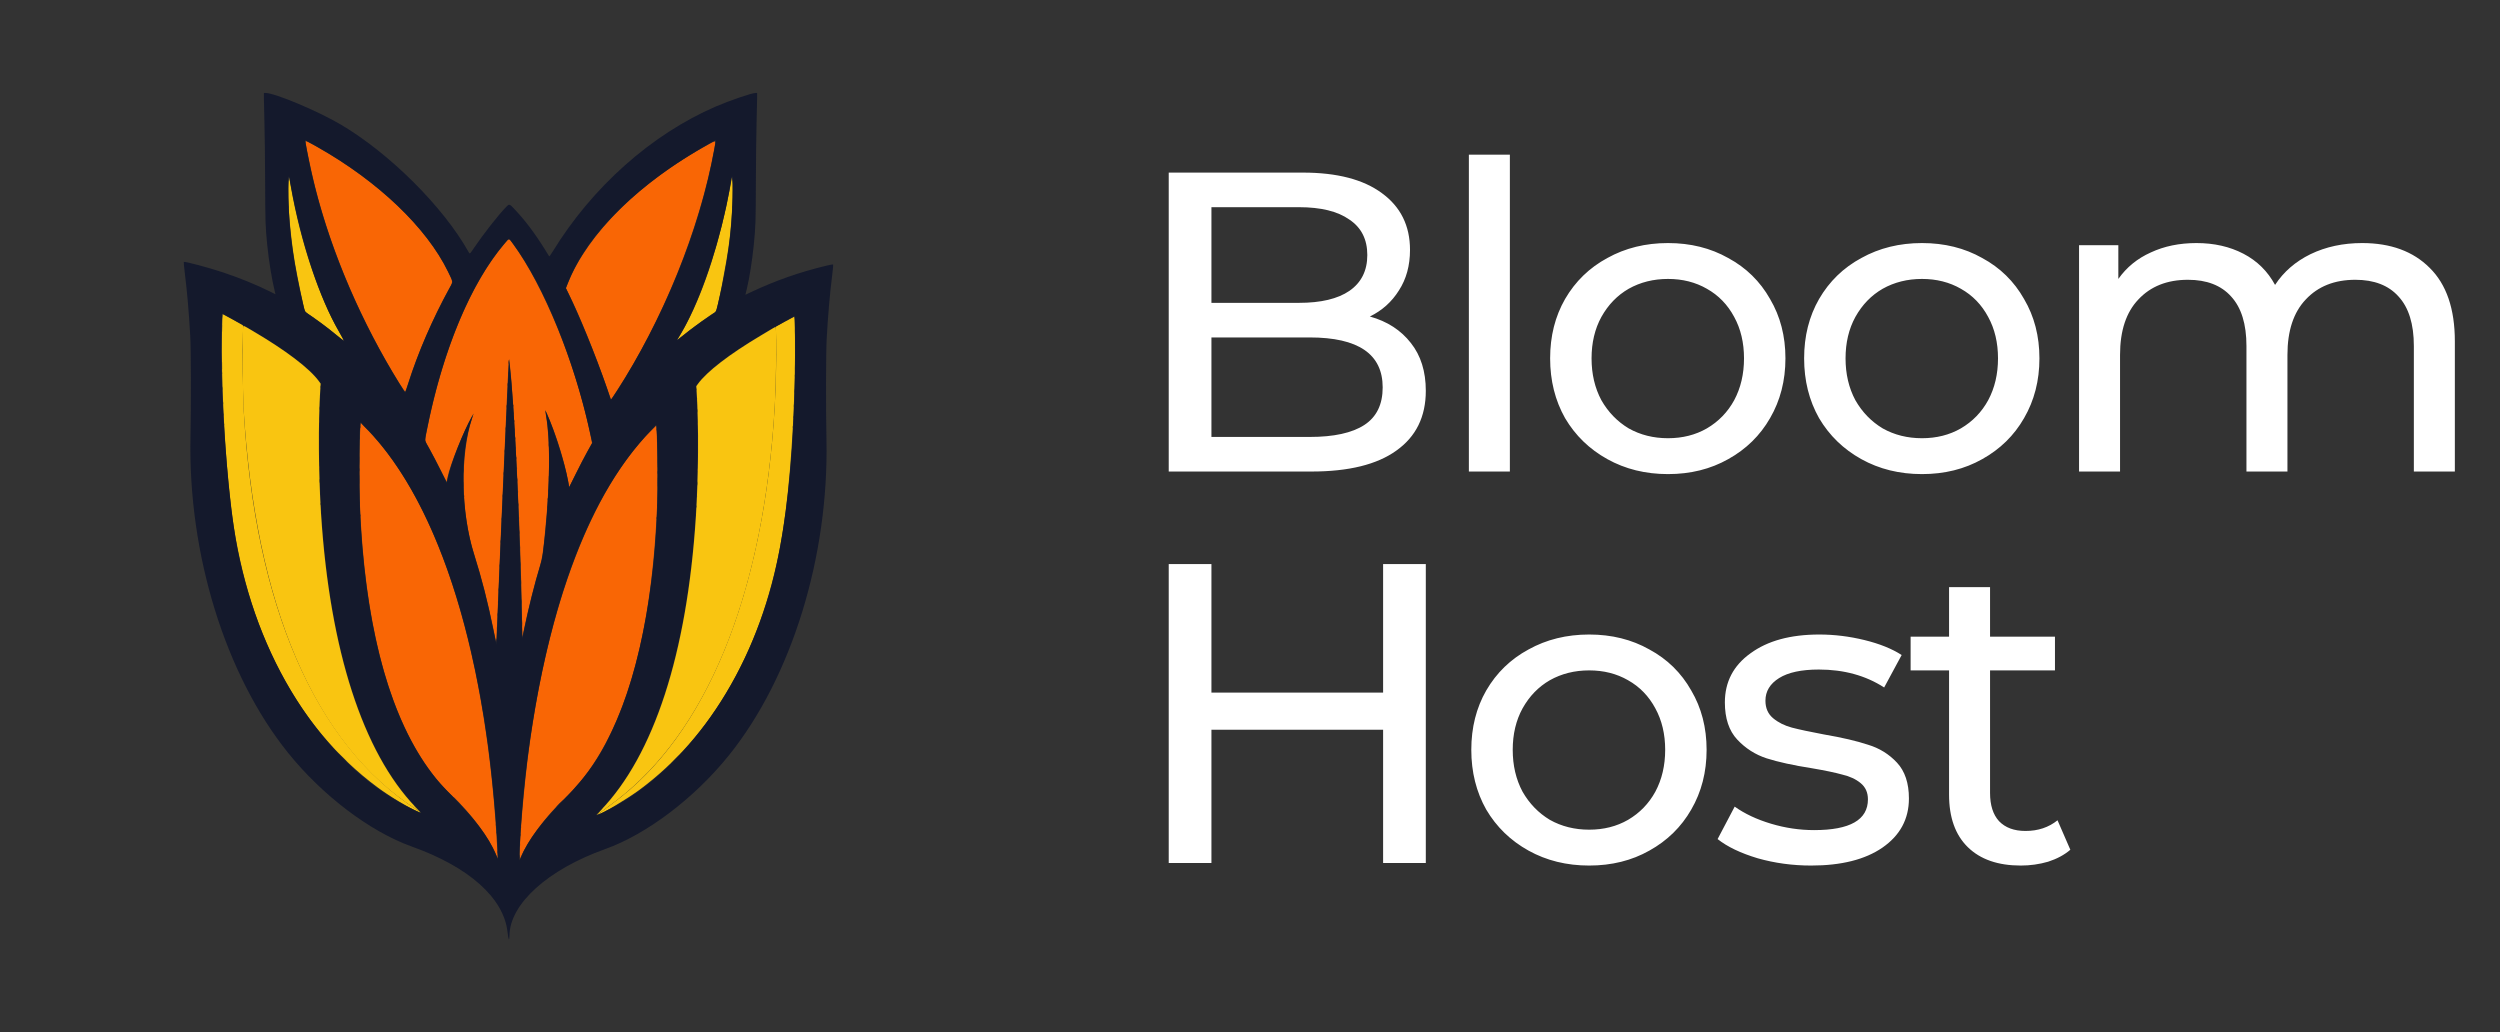 <svg width="281" height="116" viewBox="0 0 281 116" fill="none" xmlns="http://www.w3.org/2000/svg">
<rect x="0" y="0" width="281" height="116" fill="#333333" stroke="none"/>
<path d="M153.973 35.576C155.925 36.12 157.461 37.112 158.581 38.552C159.701 39.96 160.261 41.752 160.261 43.928C160.261 46.84 159.157 49.08 156.949 50.648C154.773 52.216 151.589 53 147.397 53H131.365V19.4H146.437C150.277 19.4 153.237 20.168 155.317 21.704C157.429 23.24 158.485 25.368 158.485 28.088C158.485 29.848 158.069 31.368 157.237 32.648C156.437 33.928 155.349 34.904 153.973 35.576ZM136.165 23.288V34.04H146.005C148.469 34.04 150.357 33.592 151.669 32.696C153.013 31.768 153.685 30.424 153.685 28.664C153.685 26.904 153.013 25.576 151.669 24.68C150.357 23.752 148.469 23.288 146.005 23.288H136.165ZM147.205 49.112C149.925 49.112 151.973 48.664 153.349 47.768C154.725 46.872 155.413 45.464 155.413 43.544C155.413 39.8 152.677 37.928 147.205 37.928H136.165V49.112H147.205ZM165.101 17.384H169.709V53H165.101V17.384ZM187.483 53.288C184.955 53.288 182.683 52.728 180.667 51.608C178.651 50.488 177.067 48.952 175.915 47C174.795 45.016 174.235 42.776 174.235 40.28C174.235 37.784 174.795 35.56 175.915 33.608C177.067 31.624 178.651 30.088 180.667 29C182.683 27.88 184.955 27.32 187.483 27.32C190.011 27.32 192.267 27.88 194.251 29C196.267 30.088 197.835 31.624 198.955 33.608C200.107 35.56 200.683 37.784 200.683 40.28C200.683 42.776 200.107 45.016 198.955 47C197.835 48.952 196.267 50.488 194.251 51.608C192.267 52.728 190.011 53.288 187.483 53.288ZM187.483 49.256C189.115 49.256 190.571 48.888 191.851 48.152C193.163 47.384 194.187 46.328 194.923 44.984C195.659 43.608 196.027 42.04 196.027 40.28C196.027 38.52 195.659 36.968 194.923 35.624C194.187 34.248 193.163 33.192 191.851 32.456C190.571 31.72 189.115 31.352 187.483 31.352C185.851 31.352 184.379 31.72 183.067 32.456C181.787 33.192 180.763 34.248 179.995 35.624C179.259 36.968 178.891 38.52 178.891 40.28C178.891 42.04 179.259 43.608 179.995 44.984C180.763 46.328 181.787 47.384 183.067 48.152C184.379 48.888 185.851 49.256 187.483 49.256ZM216.032 53.288C213.504 53.288 211.232 52.728 209.216 51.608C207.2 50.488 205.616 48.952 204.464 47C203.344 45.016 202.784 42.776 202.784 40.28C202.784 37.784 203.344 35.56 204.464 33.608C205.616 31.624 207.2 30.088 209.216 29C211.232 27.88 213.504 27.32 216.032 27.32C218.56 27.32 220.816 27.88 222.8 29C224.816 30.088 226.384 31.624 227.504 33.608C228.656 35.56 229.232 37.784 229.232 40.28C229.232 42.776 228.656 45.016 227.504 47C226.384 48.952 224.816 50.488 222.8 51.608C220.816 52.728 218.56 53.288 216.032 53.288ZM216.032 49.256C217.664 49.256 219.12 48.888 220.4 48.152C221.712 47.384 222.736 46.328 223.472 44.984C224.208 43.608 224.576 42.04 224.576 40.28C224.576 38.52 224.208 36.968 223.472 35.624C222.736 34.248 221.712 33.192 220.4 32.456C219.12 31.72 217.664 31.352 216.032 31.352C214.4 31.352 212.928 31.72 211.616 32.456C210.336 33.192 209.312 34.248 208.544 35.624C207.808 36.968 207.44 38.52 207.44 40.28C207.44 42.04 207.808 43.608 208.544 44.984C209.312 46.328 210.336 47.384 211.616 48.152C212.928 48.888 214.4 49.256 216.032 49.256ZM265.509 27.32C268.709 27.32 271.237 28.248 273.093 30.104C274.981 31.96 275.925 34.712 275.925 38.36V53H271.317V38.888C271.317 36.424 270.741 34.568 269.589 33.32C268.469 32.072 266.853 31.448 264.741 31.448C262.405 31.448 260.549 32.184 259.173 33.656C257.797 35.096 257.109 37.176 257.109 39.896V53H252.501V38.888C252.501 36.424 251.925 34.568 250.773 33.32C249.653 32.072 248.037 31.448 245.925 31.448C243.589 31.448 241.733 32.184 240.357 33.656C238.981 35.096 238.293 37.176 238.293 39.896V53H233.685V27.56H238.101V31.352C239.029 30.04 240.245 29.048 241.749 28.376C243.253 27.672 244.965 27.32 246.885 27.32C248.869 27.32 250.629 27.72 252.165 28.52C253.701 29.32 254.885 30.488 255.717 32.024C256.677 30.552 258.005 29.4 259.701 28.568C261.429 27.736 263.365 27.32 265.509 27.32ZM160.261 63.4V97H155.461V82.024H136.165V97H131.365V63.4H136.165V77.848H155.461V63.4H160.261ZM178.622 97.288C176.094 97.288 173.822 96.728 171.806 95.608C169.79 94.488 168.206 92.952 167.054 91C165.934 89.016 165.374 86.776 165.374 84.28C165.374 81.784 165.934 79.56 167.054 77.608C168.206 75.624 169.79 74.088 171.806 73C173.822 71.88 176.094 71.32 178.622 71.32C181.15 71.32 183.406 71.88 185.39 73C187.406 74.088 188.974 75.624 190.094 77.608C191.246 79.56 191.822 81.784 191.822 84.28C191.822 86.776 191.246 89.016 190.094 91C188.974 92.952 187.406 94.488 185.39 95.608C183.406 96.728 181.15 97.288 178.622 97.288ZM178.622 93.256C180.254 93.256 181.71 92.888 182.99 92.152C184.302 91.384 185.326 90.328 186.062 88.984C186.798 87.608 187.166 86.04 187.166 84.28C187.166 82.52 186.798 80.968 186.062 79.624C185.326 78.248 184.302 77.192 182.99 76.456C181.71 75.72 180.254 75.352 178.622 75.352C176.99 75.352 175.518 75.72 174.206 76.456C172.926 77.192 171.902 78.248 171.134 79.624C170.398 80.968 170.03 82.52 170.03 84.28C170.03 86.04 170.398 87.608 171.134 88.984C171.902 90.328 172.926 91.384 174.206 92.152C175.518 92.888 176.99 93.256 178.622 93.256ZM203.571 97.288C201.491 97.288 199.491 97.016 197.571 96.472C195.651 95.896 194.147 95.176 193.059 94.312L194.979 90.664C196.099 91.464 197.459 92.104 199.059 92.584C200.659 93.064 202.275 93.304 203.907 93.304C207.939 93.304 209.955 92.152 209.955 89.848C209.955 89.08 209.683 88.472 209.139 88.024C208.595 87.576 207.907 87.256 207.075 87.064C206.275 86.84 205.123 86.6 203.619 86.344C201.571 86.024 199.891 85.656 198.579 85.24C197.299 84.824 196.195 84.12 195.267 83.128C194.339 82.136 193.875 80.744 193.875 78.952C193.875 76.648 194.835 74.808 196.755 73.432C198.675 72.024 201.251 71.32 204.483 71.32C206.179 71.32 207.875 71.528 209.571 71.944C211.267 72.36 212.659 72.92 213.747 73.624L211.779 77.272C209.699 75.928 207.251 75.256 204.435 75.256C202.483 75.256 200.995 75.576 199.971 76.216C198.947 76.856 198.435 77.704 198.435 78.76C198.435 79.592 198.723 80.248 199.299 80.728C199.875 81.208 200.579 81.56 201.411 81.784C202.275 82.008 203.475 82.264 205.011 82.552C207.059 82.904 208.707 83.288 209.955 83.704C211.235 84.088 212.323 84.76 213.219 85.72C214.115 86.68 214.563 88.024 214.563 89.752C214.563 92.056 213.571 93.896 211.587 95.272C209.635 96.616 206.963 97.288 203.571 97.288ZM232.706 95.512C232.034 96.088 231.202 96.536 230.21 96.856C229.218 97.144 228.194 97.288 227.138 97.288C224.578 97.288 222.594 96.6 221.186 95.224C219.778 93.848 219.074 91.88 219.074 89.32V75.352H214.754V71.56H219.074V65.992H223.682V71.56H230.978V75.352H223.682V89.128C223.682 90.504 224.018 91.56 224.69 92.296C225.394 93.032 226.386 93.4 227.666 93.4C229.074 93.4 230.274 93 231.266 92.2L232.706 95.512Z" fill="white"/>
<path fill-rule="evenodd" clip-rule="evenodd" d="M34.349 15.926C34.349 16.268 34.969 19.228 35.406 20.964C37.264 28.365 40.646 36.244 44.908 43.103C45.237 43.632 45.526 44.043 45.551 44.017C45.576 43.99 45.705 43.622 45.837 43.197C46.841 39.975 48.695 35.663 50.382 32.624C50.957 31.589 50.96 31.796 50.351 30.538C47.967 25.618 42.561 20.442 35.795 16.602C34.501 15.868 34.349 15.796 34.349 15.926ZM79.642 16.225C72.003 20.384 66.061 26.247 63.843 31.814L63.611 32.398L63.895 32.964C65.114 35.395 66.938 39.879 68.237 43.645L68.678 44.922L69.252 44.046C74.442 36.119 78.636 25.751 80.271 16.805C80.472 15.708 80.516 15.749 79.642 16.225ZM56.623 27.495C52.812 32.032 49.694 39.605 47.944 48.57L47.761 49.513L48.318 50.513C48.624 51.063 49.181 52.13 49.554 52.885C49.928 53.639 50.235 54.205 50.235 54.142C50.247 53.237 51.477 49.915 52.721 47.43C53.277 46.319 53.327 46.255 53.088 46.955C51.726 50.953 51.792 57.507 53.24 62.103C54.137 64.947 54.794 67.49 55.435 70.602L55.765 72.202L55.8 71.774C55.819 71.538 55.863 70.586 55.896 69.659C55.966 67.701 56.289 60.052 56.493 55.542C56.57 53.829 56.752 49.779 56.897 46.541C57.166 40.498 57.193 40.086 57.275 40.74C57.812 45.011 58.614 62.067 58.701 71.031L58.707 71.631L58.814 71.116C59.405 68.29 60.035 65.767 60.701 63.561C60.952 62.73 61.048 62.077 61.294 59.514C61.837 53.862 61.857 49.47 61.354 46.631C61.214 45.84 61.233 45.87 61.868 47.427C62.661 49.375 63.428 51.897 63.79 53.752L63.982 54.734L64.706 53.266C65.103 52.459 65.68 51.349 65.987 50.799L66.544 49.798L66.413 49.141C64.843 41.264 61.153 32.136 57.592 27.323C57.165 26.747 57.266 26.729 56.623 27.495ZM35.851 47.398C35.851 47.555 35.862 47.613 35.876 47.526C35.889 47.439 35.888 47.31 35.875 47.24C35.861 47.17 35.85 47.241 35.851 47.398ZM78.429 47.684C78.43 47.841 78.441 47.898 78.454 47.812C78.467 47.725 78.467 47.596 78.453 47.526C78.439 47.456 78.429 47.527 78.429 47.684ZM40.5 47.972C40.423 48.997 40.393 55.145 40.458 56.742C41.095 72.465 44.682 83.724 50.901 89.525C52.904 91.393 54.949 94.126 55.729 95.978L55.946 96.492L55.92 95.978C54.846 74.071 49.504 56.71 41.23 48.229L40.535 47.516L40.5 47.972ZM73.149 48.44C66.483 55.21 61.653 67.842 59.44 84.29C58.912 88.216 58.396 94.17 58.414 96.12L58.419 96.606L58.54 96.32C59.325 94.463 61.415 91.665 63.403 89.811C69.623 84.01 73.209 72.754 73.847 57.028C73.914 55.365 73.877 49.088 73.795 48.24L73.755 47.824L73.149 48.44ZM35.85 52.513C35.85 52.655 35.861 52.713 35.875 52.642C35.889 52.571 35.889 52.455 35.875 52.385C35.861 52.314 35.85 52.372 35.85 52.513ZM78.428 52.799C78.428 52.941 78.439 52.998 78.453 52.928C78.467 52.857 78.467 52.741 78.453 52.67C78.439 52.6 78.428 52.658 78.428 52.799Z" fill="#F96605"/>
<path fill-rule="evenodd" clip-rule="evenodd" d="M32.436 20.422C32.281 22.314 32.588 26.253 33.149 29.567C33.441 31.291 34.222 34.998 34.305 35.052C35.328 35.714 36.856 36.843 37.869 37.688C38.265 38.019 38.603 38.276 38.619 38.26C38.634 38.245 38.442 37.877 38.191 37.443C35.862 33.418 33.806 27.278 32.693 21.022C32.595 20.472 32.507 19.984 32.498 19.936C32.49 19.889 32.461 20.108 32.436 20.422ZM82.249 19.976C82.236 20.204 81.849 22.234 81.613 23.308C80.346 29.087 78.514 34.197 76.501 37.565C76.295 37.909 76.127 38.199 76.127 38.209C76.127 38.22 76.365 38.032 76.656 37.791C77.605 37.004 80.159 35.158 80.419 35.07C80.611 35.005 81.663 29.628 81.982 27.081C82.282 24.685 82.449 21.193 82.31 20.222C82.281 20.018 82.253 19.907 82.249 19.976ZM24.952 37.297C24.843 42.774 25.274 51.21 25.952 56.857C27.616 70.724 33.356 81.754 42.407 88.474C43.865 89.556 45.93 90.79 47.108 91.281C47.439 91.42 47.366 91.345 46.832 91.001C35.437 83.65 28.668 68.073 27.401 46.284C27.295 44.474 27.234 39.072 27.302 37.625C27.344 36.742 27.339 36.588 27.266 36.539C27.111 36.435 25.062 35.31 25.027 35.31C25.008 35.31 24.974 36.204 24.952 37.297ZM88.225 36.153L87.207 36.71L87.246 38.31C87.287 40.046 87.206 43.559 87.07 45.855C85.831 66.803 79.341 82.65 68.87 90.292C67.987 90.936 67.189 91.548 67.232 91.548C67.567 91.548 70.516 89.785 71.897 88.76C79.988 82.753 85.471 73.255 87.696 61.392C88.583 56.667 89.154 49.967 89.332 42.197C89.388 39.728 89.354 35.596 89.278 35.596C89.259 35.596 88.785 35.847 88.225 36.153Z" fill="#F9C511"/>
<path fill-rule="evenodd" clip-rule="evenodd" d="M29.663 11.092C29.663 11.446 29.691 12.7 29.724 13.878C29.758 15.057 29.793 18.053 29.801 20.537C29.816 24.992 29.831 25.447 30.038 27.538C30.213 29.303 30.553 31.393 30.885 32.751L30.965 33.077L30.414 32.8C28.902 32.043 26.913 31.23 25.09 30.623C23.442 30.075 20.741 29.353 20.657 29.438C20.637 29.457 20.687 30.009 20.769 30.663C21.038 32.825 21.231 35.061 21.385 37.797C21.47 39.294 21.483 45.626 21.41 49.141C21.136 62.292 25.321 75.836 32.368 84.604C36.231 89.412 41.6 93.479 46.293 95.155C52.695 97.441 56.61 100.926 57.04 104.722C57.148 105.674 57.251 105.87 57.263 105.141C57.316 101.584 61.578 97.738 68.011 95.441C72.704 93.765 78.073 89.697 81.937 84.89C88.984 76.122 93.169 62.578 92.894 49.427C92.821 45.912 92.835 39.58 92.919 38.082C93.073 35.347 93.266 33.111 93.536 30.949C93.618 30.295 93.668 29.743 93.648 29.723C93.628 29.703 93.311 29.759 92.942 29.848C89.885 30.582 87.183 31.528 84.43 32.826L83.785 33.131L83.82 32.977C83.839 32.893 83.902 32.631 83.959 32.396C84.236 31.263 84.556 29.23 84.724 27.538C84.931 25.447 84.946 24.992 84.961 20.537C84.969 18.053 85.003 15.057 85.037 13.878C85.071 12.7 85.099 11.446 85.099 11.092L85.1 10.449H84.917C84.506 10.449 81.99 11.308 80.447 11.975C73.228 15.096 66.56 21.028 62.123 28.276C61.859 28.708 61.746 28.849 61.711 28.79C60.434 26.664 59.269 25.06 58.043 23.738C57.209 22.839 57.273 22.859 56.811 23.344C55.94 24.257 54.285 26.374 53.298 27.838C52.783 28.602 52.813 28.581 52.651 28.292C49.798 23.217 43.767 17.213 38.28 13.986C35.679 12.456 30.892 10.449 29.844 10.449H29.662L29.663 11.092ZM35.606 16.468C42.47 20.338 47.963 25.571 50.375 30.538C50.926 31.674 50.923 31.662 50.732 32.015C48.496 36.141 47.133 39.267 45.913 43.068C45.73 43.641 45.562 44.111 45.541 44.111C45.485 44.112 44.223 42.058 43.454 40.711C39.414 33.635 36.472 26.137 34.894 18.894C34.69 17.962 34.291 15.902 34.291 15.784C34.291 15.75 34.825 16.028 35.606 16.468ZM80.274 16.888C78.836 24.731 75.696 33.05 71.236 40.833C70.038 42.922 68.692 45.041 68.648 44.906C67.619 41.699 65.596 36.594 64.124 33.486L63.599 32.377L63.813 31.829C65.636 27.178 69.931 22.468 76.098 18.356C77.603 17.352 80.381 15.713 80.454 15.786C80.464 15.796 80.383 16.292 80.274 16.888ZM32.923 22.108C34.075 27.911 36.039 33.698 38.006 37.082C38.464 37.872 38.74 38.398 38.675 38.359C38.637 38.336 38.255 38.029 37.825 37.677C36.845 36.873 36.139 36.338 35.12 35.63C34.176 34.973 34.293 35.14 34.041 34.082C33 29.713 32.48 25.919 32.423 22.271C32.384 19.821 32.422 19.354 32.584 20.308C32.642 20.654 32.795 21.464 32.923 22.108ZM82.338 22.194C82.284 25.907 81.773 29.666 80.721 34.082C80.468 35.143 80.586 34.977 79.629 35.617C78.626 36.286 77.699 36.971 76.727 37.761C76.248 38.151 76.024 38.305 76.096 38.195C78.532 34.483 81.101 26.934 82.167 20.351C82.331 19.335 82.373 19.787 82.338 22.194ZM57.751 27.505C61.184 32.216 64.415 40.159 66.294 48.502L66.581 49.776L66.034 50.759C65.733 51.299 65.142 52.436 64.722 53.285C64.301 54.133 63.956 54.813 63.955 54.795C63.889 53.424 62.383 48.436 61.429 46.435L61.316 46.198L61.349 46.427C61.368 46.552 61.421 46.912 61.467 47.227C61.926 50.316 61.747 56.537 61.041 62.058C60.968 62.631 60.862 63.125 60.698 63.658C60.147 65.443 59.429 68.293 58.956 70.569L58.712 71.745L58.675 70.573C58.654 69.929 58.611 68.347 58.58 67.058C58.304 55.792 57.789 45.354 57.303 41.226L57.23 40.597L57.19 41.026C57.168 41.261 56.971 45.453 56.752 50.342C56.533 55.229 56.327 59.807 56.295 60.515C56.185 62.897 55.898 69.963 55.859 71.217C55.837 71.901 55.812 72.452 55.801 72.442C55.791 72.431 55.652 71.782 55.493 70.998C54.844 67.795 54.182 65.191 53.324 62.458C51.791 57.578 51.657 51.095 53.007 47.145C53.187 46.616 53.187 46.592 53.001 46.912C52.129 48.414 50.764 51.877 50.373 53.579L50.214 54.272L49.516 52.864C49.132 52.09 48.58 51.032 48.29 50.513C47.674 49.412 47.695 49.675 48.07 47.842C49.868 39.058 53.038 31.582 56.804 27.247C57.245 26.738 57.178 26.719 57.751 27.505ZM27.176 36.456C31.736 39.051 34.826 41.333 35.919 42.91L36.069 43.127L36.006 44.201C35.785 47.951 35.845 53.821 36.151 58.343C37.163 73.27 40.914 84.711 46.772 90.734C47.495 91.477 47.487 91.489 46.559 91.044C36.936 86.436 29.297 75.111 26.664 61.548C25.492 55.51 24.571 41.63 24.956 35.811L24.993 35.254L25.599 35.578C25.932 35.757 26.642 36.151 27.176 36.456ZM89.378 39.025C89.406 49.69 88.465 59.242 86.756 65.657C83.627 77.399 76.369 87.2 67.745 91.33C66.817 91.775 66.809 91.763 67.532 91.02C73.39 84.997 77.142 73.556 78.153 58.629C78.46 54.107 78.52 48.237 78.299 44.486L78.235 43.412L78.385 43.196C79.576 41.477 83.178 38.897 88.329 36.071L89.3 35.538L89.336 35.953C89.355 36.181 89.374 37.564 89.378 39.025ZM42.519 49.627C48.499 56.735 52.782 68.552 54.834 83.604C55.383 87.633 55.958 94.15 55.951 96.263L55.95 96.549L55.706 95.978C54.891 94.072 53.476 92.17 51.008 89.662C49.542 88.173 49.19 87.782 48.511 86.884C44.018 80.944 41.323 71.553 40.55 59.143C40.337 55.721 40.31 49.106 40.504 47.713L40.539 47.457L41.193 48.142C41.552 48.519 42.149 49.187 42.519 49.627ZM73.904 50.69C74.234 62.168 72.533 73.453 69.351 80.899C67.704 84.751 66.2 86.999 63.297 89.948C60.812 92.472 59.336 94.468 58.552 96.364C58.336 96.887 58.336 96.889 58.408 95.34C58.908 84.618 60.889 73.392 63.761 65.018C66.234 57.81 69.314 52.381 73.269 48.263L73.755 47.757L73.794 47.977C73.815 48.099 73.865 49.32 73.904 50.69Z" fill="#14192C"/>
<path fill-rule="evenodd" clip-rule="evenodd" d="M27.331 36.725C27.258 36.903 27.285 44.333 27.364 45.684C28.664 68.043 35.365 83.677 46.771 90.96L47.179 91.221L46.693 90.713C40.779 84.53 37.086 73.102 36.093 57.914C35.797 53.38 35.757 47.537 35.997 43.745L36.037 43.121L35.868 42.888C34.805 41.413 32.116 39.372 28.259 37.112C27.325 36.565 27.387 36.59 27.331 36.725ZM86.871 36.906C86.73 36.993 86.126 37.355 85.528 37.71C81.981 39.819 79.447 41.771 78.436 43.173L78.268 43.407L78.307 44.031C78.547 47.822 78.508 53.666 78.211 58.2C77.213 73.474 73.516 84.853 67.526 91.086C66.863 91.776 66.873 91.774 67.897 91.015C69.389 89.909 69.531 89.8 70.268 89.186C79.973 81.115 85.876 65.891 87.071 45.855C87.258 42.706 87.32 36.726 87.165 36.743C87.145 36.745 87.013 36.818 86.871 36.906Z" fill="#F9C511"/>
<path fill-rule="evenodd" clip-rule="evenodd" d="M57.188 40.485C57.168 40.536 57.155 40.685 57.159 40.816C57.166 41.052 57.166 41.051 57.217 40.745C57.268 40.436 57.255 40.311 57.188 40.485ZM57.111 41.969C57.112 42.126 57.123 42.183 57.136 42.096C57.149 42.01 57.149 41.881 57.135 41.811C57.122 41.74 57.111 41.812 57.111 41.969ZM24.931 41.94C24.931 42.05 24.944 42.095 24.958 42.04C24.972 41.985 24.972 41.895 24.958 41.84C24.944 41.785 24.931 41.83 24.931 41.94ZM89.342 42.226C89.342 42.336 89.354 42.381 89.368 42.326C89.383 42.271 89.383 42.181 89.368 42.126C89.354 42.071 89.342 42.116 89.342 42.226ZM57.054 43.226C57.055 43.383 57.066 43.441 57.079 43.354C57.092 43.267 57.092 43.138 57.078 43.068C57.065 42.998 57.054 43.069 57.054 43.226ZM36.019 43.483C36.019 43.593 36.031 43.638 36.045 43.583C36.06 43.528 36.06 43.438 36.045 43.383C36.031 43.328 36.019 43.373 36.019 43.483ZM78.255 43.769C78.255 43.879 78.267 43.924 78.281 43.869C78.295 43.814 78.295 43.724 78.281 43.669C78.267 43.614 78.255 43.659 78.255 43.769ZM56.997 44.426C56.998 44.583 57.009 44.641 57.022 44.554C57.035 44.467 57.035 44.339 57.021 44.268C57.007 44.198 56.997 44.269 56.997 44.426ZM35.964 44.512C35.964 44.653 35.975 44.711 35.989 44.641C36.003 44.57 36.003 44.454 35.989 44.383C35.975 44.313 35.964 44.37 35.964 44.512ZM78.314 44.798C78.314 44.939 78.325 44.997 78.339 44.926C78.353 44.856 78.353 44.74 78.339 44.669C78.325 44.599 78.314 44.656 78.314 44.798ZM56.94 45.684C56.941 45.841 56.952 45.898 56.965 45.811C56.978 45.724 56.977 45.596 56.964 45.526C56.95 45.455 56.94 45.526 56.94 45.684ZM57.68 45.598C57.68 45.708 57.692 45.753 57.706 45.698C57.72 45.643 57.72 45.553 57.706 45.498C57.692 45.443 57.68 45.488 57.68 45.598ZM35.909 45.884C35.909 46.056 35.919 46.127 35.932 46.041C35.946 45.954 35.946 45.813 35.932 45.726C35.919 45.64 35.909 45.711 35.909 45.884ZM78.373 46.169C78.373 46.342 78.383 46.413 78.397 46.327C78.41 46.24 78.41 46.099 78.397 46.012C78.383 45.926 78.373 45.996 78.373 46.169ZM57.737 46.455C57.737 46.565 57.749 46.61 57.763 46.555C57.778 46.5 57.778 46.41 57.763 46.355C57.749 46.3 57.737 46.345 57.737 46.455ZM56.883 46.941C56.883 47.098 56.895 47.156 56.908 47.069C56.92 46.982 56.92 46.853 56.907 46.783C56.893 46.713 56.883 46.784 56.883 46.941ZM57.795 47.341C57.796 47.467 57.808 47.511 57.821 47.44C57.835 47.369 57.834 47.266 57.82 47.212C57.806 47.157 57.795 47.215 57.795 47.341ZM40.95 47.941C41.2 48.193 41.417 48.398 41.433 48.398C41.449 48.398 41.257 48.193 41.007 47.941C40.757 47.69 40.539 47.484 40.523 47.484C40.508 47.484 40.7 47.69 40.95 47.941ZM35.857 48.427C35.857 48.867 35.866 49.04 35.877 48.81C35.888 48.581 35.888 48.221 35.877 48.01C35.866 47.799 35.857 47.987 35.857 48.427ZM73.296 48.241L72.841 48.713L73.312 48.257C73.75 47.833 73.81 47.77 73.768 47.77C73.759 47.77 73.547 47.982 73.296 48.241ZM40.477 47.998C40.477 48.108 40.489 48.153 40.503 48.098C40.517 48.043 40.517 47.953 40.503 47.898C40.489 47.843 40.477 47.888 40.477 47.998ZM56.826 48.198C56.826 48.355 56.837 48.413 56.85 48.326C56.863 48.239 56.863 48.111 56.85 48.04C56.836 47.97 56.825 48.041 56.826 48.198ZM78.436 48.713C78.436 49.153 78.445 49.325 78.456 49.096C78.466 48.867 78.466 48.507 78.455 48.296C78.444 48.085 78.436 48.273 78.436 48.713ZM57.851 48.284C57.851 48.394 57.863 48.439 57.877 48.384C57.892 48.329 57.892 48.239 57.877 48.184C57.863 48.129 57.851 48.174 57.851 48.284ZM73.797 48.284C73.797 48.394 73.809 48.439 73.823 48.384C73.837 48.329 73.837 48.239 73.823 48.184C73.809 48.129 73.797 48.174 73.797 48.284ZM40.422 49.256C40.422 49.397 40.433 49.455 40.447 49.384C40.461 49.314 40.461 49.198 40.447 49.127C40.433 49.056 40.422 49.114 40.422 49.256ZM57.91 49.284C57.91 49.41 57.922 49.455 57.935 49.384C57.949 49.312 57.949 49.21 57.934 49.155C57.92 49.1 57.909 49.158 57.91 49.284ZM56.769 49.456C56.769 49.613 56.78 49.67 56.793 49.583C56.806 49.496 56.806 49.368 56.792 49.298C56.779 49.227 56.768 49.298 56.769 49.456ZM73.856 49.541C73.856 49.683 73.867 49.74 73.881 49.67C73.895 49.599 73.895 49.483 73.881 49.413C73.867 49.342 73.856 49.4 73.856 49.541ZM61.684 50.027C61.684 50.184 61.695 50.242 61.708 50.155C61.721 50.068 61.721 49.939 61.708 49.869C61.694 49.799 61.683 49.87 61.684 50.027ZM57.968 50.342C57.968 50.483 57.979 50.541 57.993 50.47C58.006 50.4 58.006 50.284 57.993 50.213C57.979 50.142 57.968 50.2 57.968 50.342ZM35.858 51.37C35.858 51.889 35.867 52.101 35.877 51.842C35.888 51.583 35.888 51.158 35.877 50.899C35.867 50.639 35.858 50.852 35.858 51.37ZM56.711 50.713C56.712 50.87 56.723 50.928 56.736 50.841C56.749 50.754 56.749 50.625 56.735 50.555C56.722 50.485 56.711 50.556 56.711 50.713ZM78.436 51.656C78.436 52.175 78.445 52.387 78.456 52.127C78.466 51.868 78.466 51.444 78.456 51.184C78.445 50.925 78.436 51.137 78.436 51.656ZM40.372 51.77C40.372 52.195 40.381 52.368 40.392 52.156C40.403 51.944 40.403 51.597 40.392 51.385C40.381 51.172 40.372 51.346 40.372 51.77ZM58.025 51.484C58.025 51.626 58.036 51.684 58.05 51.613C58.064 51.542 58.064 51.427 58.05 51.356C58.036 51.285 58.025 51.343 58.025 51.484ZM73.92 52.056C73.92 52.48 73.929 52.654 73.94 52.442C73.951 52.23 73.951 51.883 73.94 51.67C73.929 51.458 73.92 51.632 73.92 52.056ZM56.654 51.97C56.655 52.127 56.666 52.185 56.679 52.098C56.692 52.011 56.692 51.883 56.678 51.812C56.664 51.742 56.654 51.813 56.654 51.97ZM58.083 52.656C58.084 52.813 58.095 52.871 58.108 52.784C58.121 52.697 58.12 52.568 58.107 52.498C58.093 52.428 58.083 52.499 58.083 52.656ZM52.085 52.885C52.085 53.105 52.095 53.188 52.107 53.069C52.12 52.951 52.12 52.771 52.107 52.669C52.094 52.568 52.084 52.665 52.085 52.885ZM56.597 53.228C56.598 53.385 56.609 53.442 56.622 53.355C56.635 53.269 56.635 53.14 56.621 53.07C56.607 52.999 56.597 53.071 56.597 53.228ZM40.372 53.913C40.372 54.385 40.381 54.57 40.392 54.325C40.403 54.08 40.403 53.694 40.392 53.468C40.381 53.241 40.372 53.442 40.372 53.913ZM61.686 53.742C61.686 53.962 61.697 54.045 61.709 53.927C61.721 53.808 61.721 53.628 61.708 53.527C61.696 53.425 61.686 53.522 61.686 53.742ZM73.921 54.199C73.921 54.671 73.93 54.856 73.941 54.611C73.951 54.366 73.951 53.98 73.94 53.754C73.929 53.527 73.921 53.728 73.921 54.199ZM58.141 53.942C58.141 54.115 58.152 54.186 58.165 54.099C58.178 54.013 58.178 53.871 58.165 53.785C58.152 53.698 58.141 53.769 58.141 53.942ZM35.91 54.056C35.91 54.261 35.92 54.344 35.933 54.242C35.946 54.14 35.946 53.973 35.933 53.871C35.92 53.768 35.91 53.852 35.91 54.056ZM52.086 54.428C52.086 54.711 52.095 54.834 52.107 54.701C52.119 54.569 52.12 54.337 52.108 54.187C52.096 54.036 52.086 54.145 52.086 54.428ZM78.374 54.342C78.374 54.547 78.384 54.63 78.397 54.528C78.41 54.426 78.41 54.259 78.397 54.156C78.384 54.054 78.374 54.138 78.374 54.342ZM56.54 54.485C56.541 54.642 56.552 54.7 56.565 54.613C56.578 54.526 56.577 54.397 56.564 54.327C56.55 54.257 56.54 54.328 56.54 54.485ZM61.626 55.142C61.626 55.284 61.637 55.342 61.65 55.271C61.664 55.2 61.664 55.085 61.65 55.014C61.637 54.943 61.626 55.001 61.626 55.142ZM58.197 55.285C58.198 55.442 58.209 55.5 58.222 55.413C58.235 55.326 58.235 55.197 58.221 55.127C58.208 55.057 58.197 55.128 58.197 55.285ZM35.965 55.514C35.966 55.671 35.977 55.728 35.99 55.642C36.003 55.555 36.002 55.426 35.989 55.356C35.975 55.285 35.965 55.357 35.965 55.514ZM56.483 55.742C56.483 55.9 56.494 55.957 56.508 55.87C56.52 55.783 56.52 55.655 56.507 55.584C56.493 55.514 56.482 55.585 56.483 55.742ZM78.315 55.8C78.316 55.957 78.327 56.014 78.34 55.927C78.353 55.84 78.352 55.712 78.339 55.642C78.325 55.571 78.315 55.642 78.315 55.8ZM52.136 55.771C52.136 55.881 52.148 55.926 52.162 55.871C52.177 55.816 52.177 55.726 52.162 55.671C52.148 55.616 52.136 55.661 52.136 55.771ZM61.566 56.114C61.566 56.224 61.578 56.269 61.592 56.214C61.607 56.159 61.607 56.069 61.592 56.014C61.578 55.959 61.566 56.004 61.566 56.114ZM40.423 56.542C40.423 56.7 40.435 56.757 40.448 56.67C40.461 56.583 40.46 56.455 40.447 56.385C40.433 56.314 40.423 56.385 40.423 56.542ZM36.02 56.657C36.021 56.783 36.033 56.827 36.046 56.756C36.06 56.685 36.059 56.582 36.045 56.528C36.031 56.473 36.02 56.531 36.02 56.657ZM58.255 56.742C58.255 56.915 58.266 56.986 58.279 56.9C58.292 56.813 58.292 56.672 58.279 56.585C58.266 56.499 58.255 56.57 58.255 56.742ZM73.857 56.828C73.858 56.985 73.869 57.043 73.882 56.956C73.895 56.869 73.894 56.74 73.881 56.67C73.867 56.6 73.857 56.671 73.857 56.828ZM78.256 56.943C78.257 57.068 78.268 57.113 78.282 57.042C78.296 56.971 78.295 56.868 78.281 56.813C78.266 56.758 78.255 56.817 78.256 56.943ZM56.426 57.057C56.426 57.214 56.437 57.272 56.45 57.185C56.463 57.098 56.463 56.969 56.45 56.899C56.436 56.829 56.425 56.9 56.426 57.057ZM61.509 56.971C61.509 57.081 61.521 57.126 61.535 57.071C61.55 57.016 61.55 56.926 61.535 56.871C61.521 56.816 61.509 56.861 61.509 56.971ZM36.076 57.657C36.076 57.767 36.088 57.812 36.102 57.757C36.117 57.702 36.117 57.612 36.102 57.557C36.088 57.502 36.076 57.547 36.076 57.657ZM40.477 57.943C40.477 58.053 40.489 58.098 40.503 58.043C40.517 57.988 40.517 57.898 40.503 57.843C40.489 57.788 40.477 57.833 40.477 57.943ZM78.197 57.943C78.197 58.053 78.209 58.098 78.224 58.043C78.238 57.988 78.238 57.898 78.224 57.843C78.209 57.788 78.197 57.833 78.197 57.943ZM58.313 58.257C58.313 58.446 58.324 58.516 58.337 58.413C58.349 58.31 58.349 58.156 58.336 58.07C58.323 57.984 58.313 58.069 58.313 58.257ZM73.797 58.228C73.797 58.339 73.809 58.384 73.823 58.328C73.837 58.274 73.837 58.184 73.823 58.129C73.809 58.074 73.797 58.118 73.797 58.228ZM56.368 58.343C56.368 58.484 56.379 58.542 56.392 58.471C56.406 58.401 56.406 58.285 56.392 58.214C56.379 58.144 56.368 58.201 56.368 58.343ZM56.312 59.6C56.312 59.773 56.323 59.844 56.336 59.757C56.349 59.671 56.349 59.53 56.336 59.443C56.323 59.357 56.312 59.427 56.312 59.6ZM58.371 59.829C58.371 60.033 58.381 60.117 58.394 60.014C58.407 59.913 58.407 59.745 58.394 59.643C58.381 59.541 58.371 59.624 58.371 59.829ZM56.254 60.886C56.255 61.043 56.266 61.101 56.279 61.014C56.292 60.927 56.292 60.798 56.278 60.728C56.264 60.658 56.254 60.729 56.254 60.886ZM58.429 61.543C58.429 61.779 58.439 61.876 58.451 61.758C58.464 61.64 58.464 61.447 58.451 61.329C58.439 61.211 58.429 61.308 58.429 61.543ZM56.198 62.229C56.198 62.402 56.208 62.473 56.221 62.386C56.235 62.3 56.235 62.159 56.221 62.072C56.208 61.985 56.198 62.056 56.198 62.229ZM58.486 63.429C58.486 63.665 58.496 63.762 58.508 63.644C58.521 63.526 58.521 63.333 58.508 63.215C58.496 63.097 58.486 63.194 58.486 63.429ZM56.141 63.601C56.141 63.774 56.151 63.845 56.164 63.758C56.178 63.671 56.178 63.53 56.164 63.444C56.151 63.357 56.141 63.428 56.141 63.601ZM56.083 64.944C56.083 65.101 56.094 65.159 56.108 65.072C56.12 64.985 56.12 64.856 56.107 64.786C56.093 64.716 56.082 64.787 56.083 64.944ZM58.544 65.458C58.544 65.71 58.554 65.805 58.566 65.671C58.578 65.537 58.578 65.331 58.565 65.214C58.553 65.097 58.543 65.207 58.544 65.458ZM56.026 66.287C56.026 66.46 56.037 66.531 56.05 66.444C56.063 66.358 56.063 66.216 56.05 66.13C56.037 66.043 56.026 66.114 56.026 66.287ZM58.601 67.63C58.601 67.913 58.611 68.036 58.623 67.903C58.635 67.771 58.635 67.539 58.623 67.389C58.611 67.239 58.602 67.347 58.601 67.63ZM55.97 67.687C55.97 67.876 55.981 67.946 55.993 67.843C56.006 67.741 56.006 67.586 55.993 67.5C55.98 67.415 55.969 67.499 55.97 67.687ZM55.912 69.087C55.912 69.26 55.923 69.331 55.936 69.245C55.949 69.158 55.949 69.017 55.936 68.93C55.923 68.844 55.912 68.915 55.912 69.087ZM58.659 70.059C58.659 70.358 58.669 70.48 58.68 70.331C58.692 70.181 58.692 69.937 58.68 69.787C58.669 69.638 58.659 69.76 58.659 70.059ZM55.855 70.602C55.856 70.791 55.866 70.861 55.879 70.758C55.892 70.655 55.892 70.501 55.879 70.415C55.865 70.329 55.855 70.413 55.855 70.602ZM55.767 72.016C55.754 72.15 55.762 72.311 55.786 72.374C55.815 72.448 55.832 72.362 55.834 72.131C55.838 71.72 55.804 71.662 55.767 72.016ZM50.98 89.621C50.98 89.629 51.179 89.829 51.423 90.064L51.866 90.491L51.438 90.048C51.042 89.636 50.98 89.579 50.98 89.621ZM62.867 90.32C62.633 90.555 62.455 90.748 62.47 90.748C62.486 90.748 62.691 90.555 62.925 90.32C63.159 90.084 63.338 89.891 63.322 89.891C63.306 89.891 63.102 90.084 62.867 90.32ZM46.522 90.535C46.522 90.544 46.721 90.743 46.965 90.978L47.408 91.405L46.981 90.963C46.584 90.551 46.522 90.493 46.522 90.535ZM67.335 91.225C67.097 91.464 66.957 91.643 67.008 91.643C67.057 91.643 67.083 91.63 67.067 91.613C67.05 91.597 67.21 91.408 67.422 91.194C67.635 90.98 67.795 90.805 67.78 90.805C67.764 90.805 67.564 90.994 67.335 91.225ZM55.737 92.691C55.737 92.801 55.749 92.847 55.763 92.791C55.777 92.737 55.777 92.646 55.763 92.591C55.749 92.536 55.737 92.581 55.737 92.691ZM58.537 92.977C58.537 93.087 58.549 93.132 58.563 93.077C58.578 93.022 58.578 92.932 58.563 92.877C58.549 92.822 58.537 92.867 58.537 92.977ZM55.795 93.577C55.796 93.703 55.807 93.748 55.821 93.677C55.835 93.606 55.834 93.503 55.82 93.448C55.806 93.393 55.794 93.451 55.795 93.577ZM58.481 93.863C58.482 93.989 58.494 94.033 58.507 93.962C58.521 93.891 58.52 93.788 58.506 93.734C58.492 93.679 58.48 93.737 58.481 93.863ZM58.426 94.949C58.426 95.106 58.438 95.163 58.451 95.077C58.464 94.99 58.463 94.861 58.45 94.791C58.436 94.721 58.426 94.792 58.426 94.949ZM55.91 95.778C55.91 95.919 55.922 95.977 55.935 95.906C55.949 95.835 55.949 95.72 55.935 95.649C55.922 95.578 55.91 95.636 55.91 95.778ZM58.352 96.378C58.352 96.593 58.37 96.751 58.391 96.73C58.432 96.689 58.42 96.054 58.378 96.012C58.364 95.998 58.352 96.163 58.352 96.378Z" fill="#14192C"/>
<path fill-rule="evenodd" clip-rule="evenodd" d="M32.42 20.194C32.42 20.319 32.432 20.364 32.446 20.293C32.459 20.222 32.459 20.119 32.444 20.064C32.43 20.01 32.419 20.068 32.42 20.194ZM82.314 20.194C82.314 20.319 82.326 20.364 82.34 20.293C82.353 20.222 82.353 20.119 82.338 20.064C82.324 20.01 82.313 20.068 82.314 20.194ZM32.42 23.28C32.42 23.406 32.432 23.45 32.446 23.379C32.459 23.308 32.459 23.205 32.444 23.151C32.43 23.096 32.419 23.154 32.42 23.28ZM82.314 23.28C82.314 23.406 82.326 23.45 82.34 23.379C82.353 23.308 82.353 23.205 82.338 23.151C82.324 23.096 82.313 23.154 82.314 23.28ZM24.94 36.911C24.94 37.272 24.949 37.42 24.961 37.239C24.972 37.059 24.972 36.763 24.961 36.582C24.949 36.401 24.94 36.549 24.94 36.911ZM89.351 37.197C89.351 37.558 89.36 37.706 89.371 37.525C89.382 37.344 89.382 37.049 89.371 36.868C89.36 36.687 89.351 36.835 89.351 37.197ZM24.94 41.111C24.94 41.489 24.95 41.636 24.961 41.438C24.972 41.24 24.972 40.931 24.961 40.752C24.949 40.572 24.94 40.734 24.94 41.111ZM89.351 41.397C89.351 41.774 89.36 41.921 89.371 41.724C89.382 41.526 89.382 41.217 89.371 41.038C89.36 40.858 89.351 41.02 89.351 41.397ZM24.993 43.683C24.994 43.872 25.004 43.942 25.017 43.839C25.029 43.737 25.029 43.582 25.016 43.496C25.003 43.411 24.993 43.495 24.993 43.683ZM89.29 43.969C89.29 44.158 89.3 44.228 89.313 44.125C89.326 44.023 89.326 43.868 89.313 43.782C89.299 43.696 89.289 43.78 89.29 43.969ZM25.048 45.312C25.048 45.454 25.059 45.512 25.073 45.441C25.087 45.37 25.087 45.254 25.073 45.184C25.059 45.113 25.048 45.171 25.048 45.312ZM89.23 45.598C89.23 45.739 89.241 45.797 89.255 45.727C89.269 45.656 89.269 45.54 89.255 45.469C89.241 45.399 89.23 45.456 89.23 45.598ZM25.104 46.598C25.105 46.724 25.117 46.768 25.13 46.697C25.144 46.626 25.143 46.523 25.129 46.469C25.115 46.414 25.104 46.472 25.104 46.598ZM89.172 46.884C89.173 47.01 89.184 47.054 89.198 46.983C89.212 46.912 89.211 46.809 89.197 46.755C89.182 46.7 89.171 46.758 89.172 46.884ZM25.16 47.712C25.16 47.822 25.172 47.868 25.186 47.812C25.201 47.758 25.201 47.668 25.186 47.612C25.172 47.558 25.16 47.602 25.16 47.712ZM89.114 47.998C89.114 48.108 89.126 48.153 89.14 48.098C89.154 48.043 89.154 47.953 89.14 47.898C89.126 47.843 89.114 47.888 89.114 47.998ZM40.367 52.799C40.367 52.972 40.377 53.043 40.39 52.956C40.404 52.87 40.404 52.728 40.39 52.642C40.377 52.555 40.367 52.626 40.367 52.799ZM73.915 53.085C73.915 53.258 73.926 53.329 73.939 53.242C73.952 53.156 73.952 53.014 73.939 52.928C73.926 52.841 73.915 52.912 73.915 53.085ZM38.464 85.119C38.729 85.386 38.959 85.604 38.975 85.604C38.991 85.604 38.786 85.386 38.521 85.119C38.255 84.851 38.025 84.633 38.009 84.633C37.993 84.633 38.198 84.851 38.464 85.119ZM75.783 85.419L75.298 85.919L75.798 85.434C76.263 84.984 76.324 84.919 76.283 84.919C76.274 84.919 76.049 85.144 75.783 85.419Z" fill="#14192C"/>
</svg>
